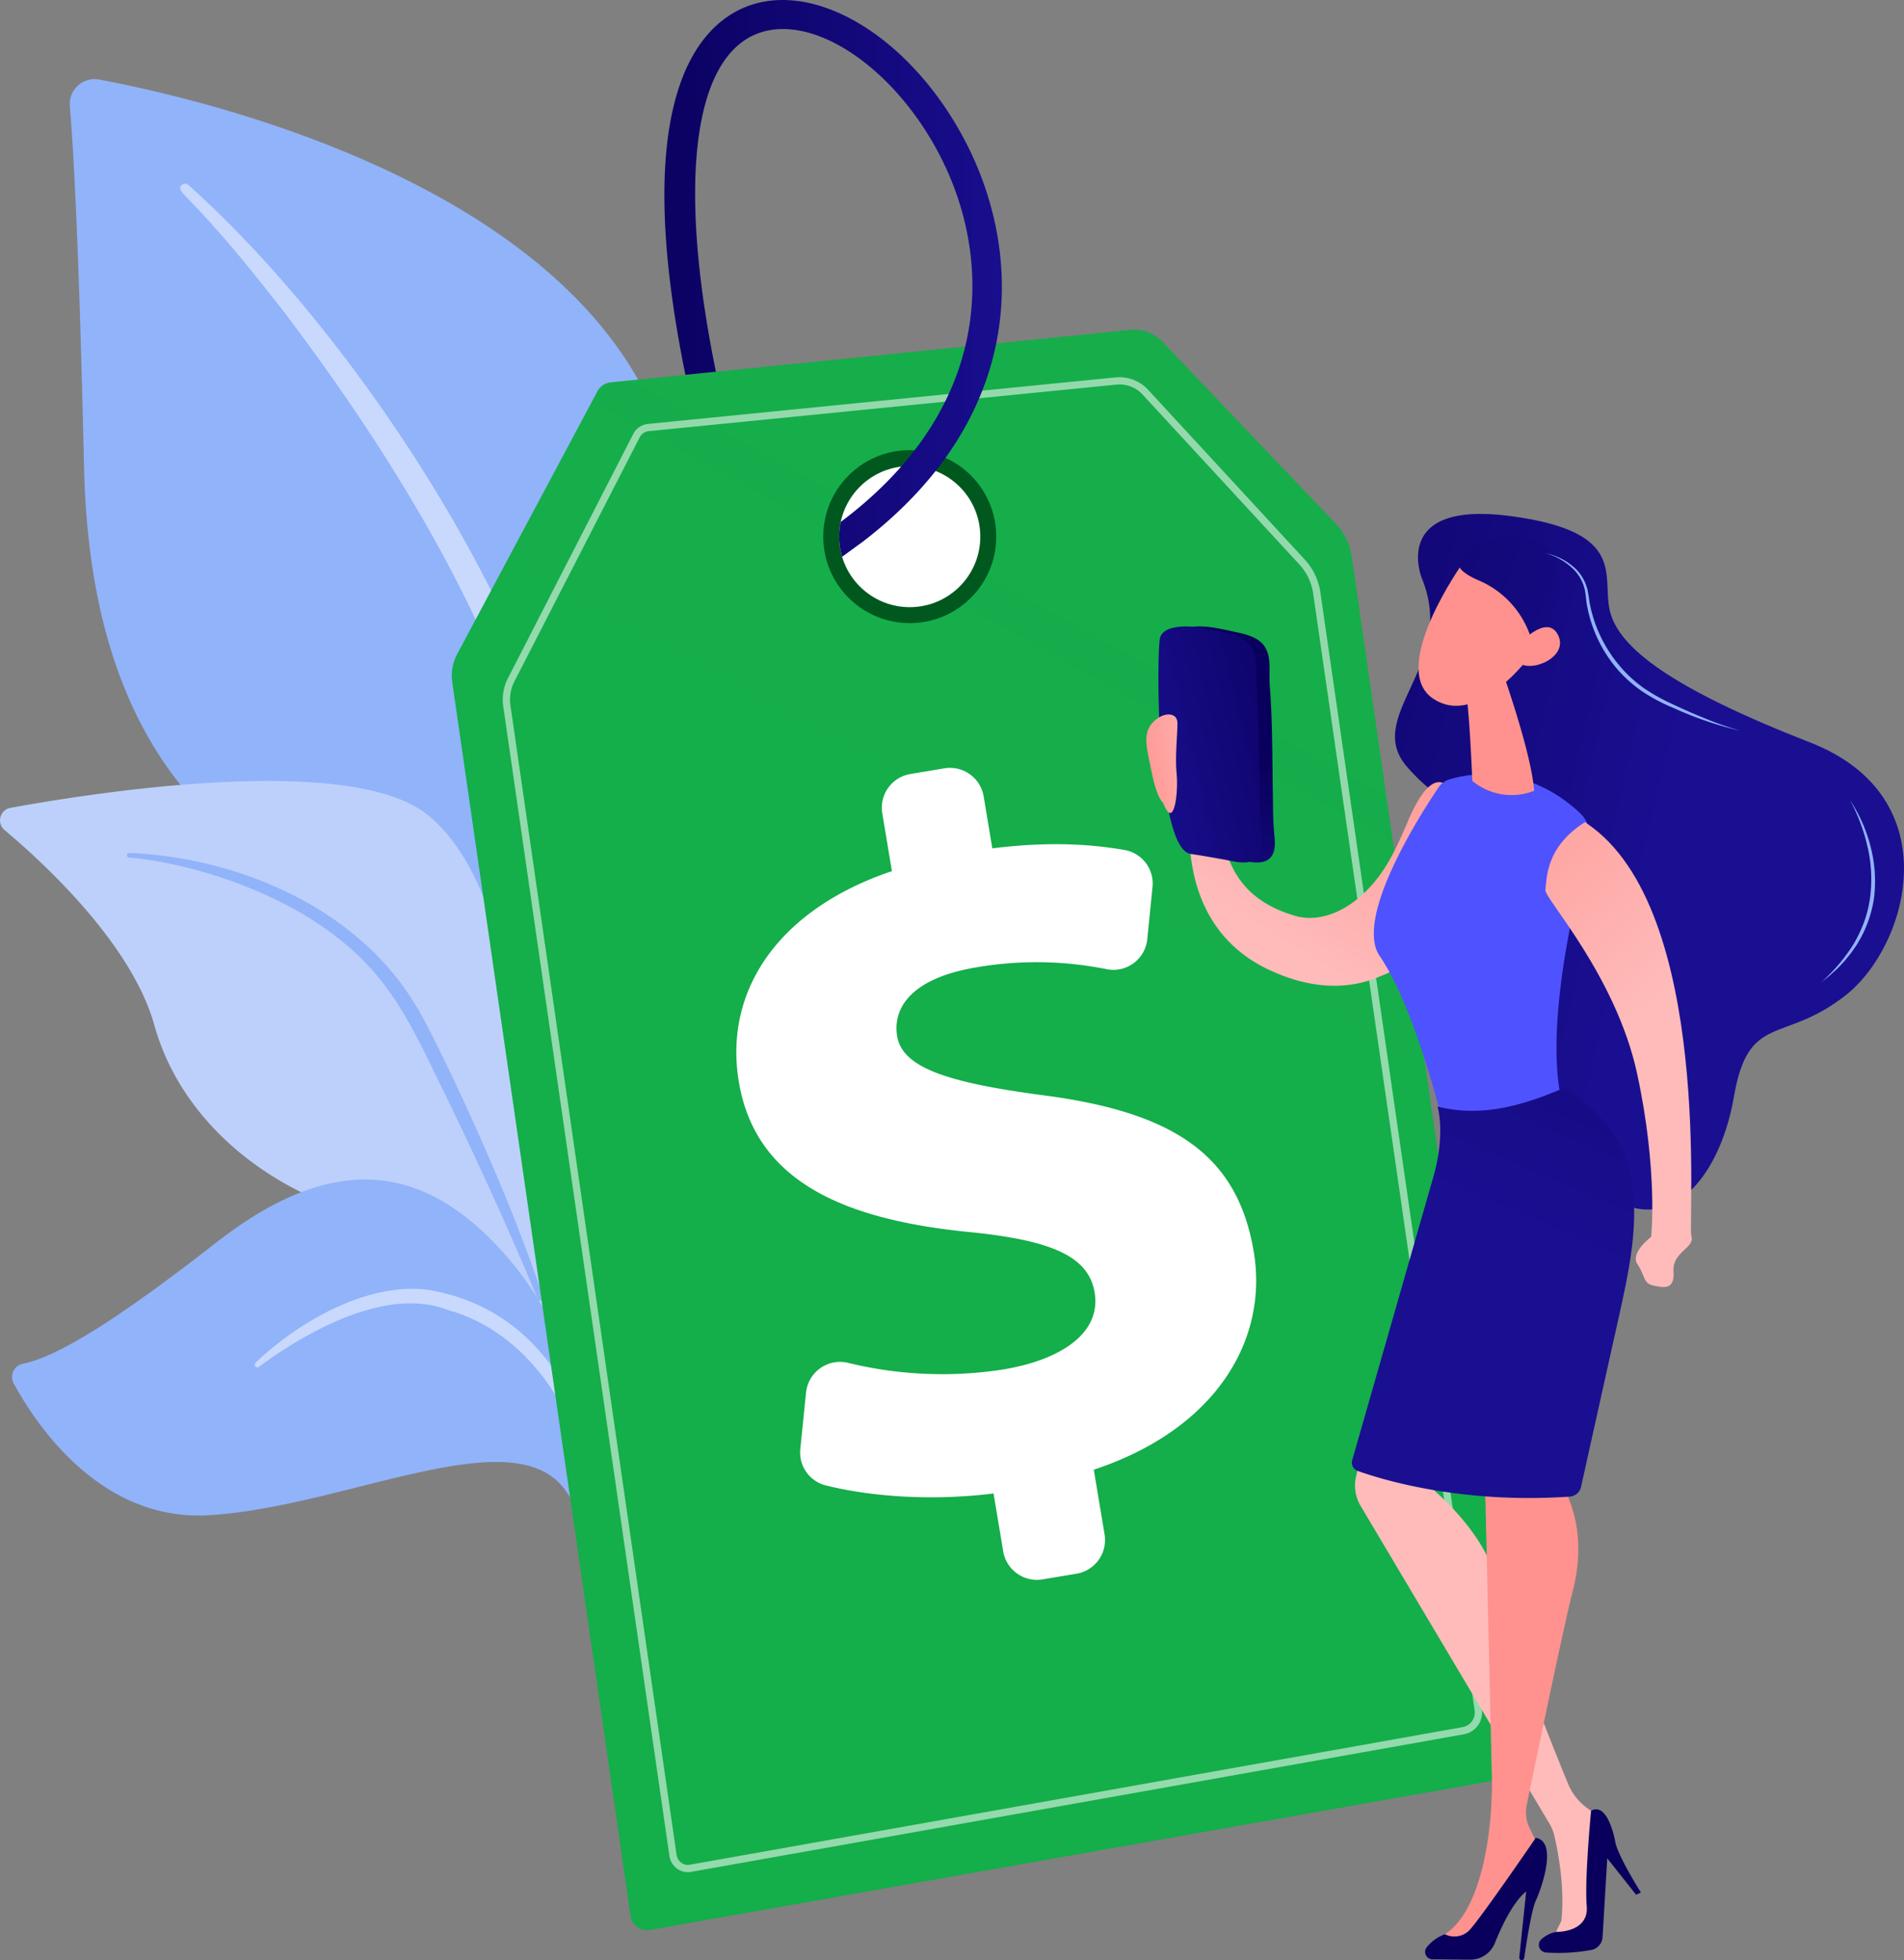 <svg xmlns="http://www.w3.org/2000/svg" xmlns:xlink="http://www.w3.org/1999/xlink" width="567.5" height="584.35" viewBox="0 0 567.5 584.35">
  <rect x="0" y="0" width="567.5" height="584.35" fill="#808080" stroke="none"/>
  <defs>
    <linearGradient id="linear-gradient" x1="0.727" y1="-0.784" x2="0.316" y2="0.325" gradientUnits="objectBoundingBox">
      <stop offset="0" stop-color="#1cab4e"/>
      <stop offset="1" stop-color="#14ae4a"/>
    </linearGradient>
    <linearGradient id="linear-gradient-2" y1="0.5" x2="1" y2="0.5" gradientUnits="objectBoundingBox">
      <stop offset="0" stop-color="#09005d"/>
      <stop offset="1" stop-color="#1a0f91"/>
    </linearGradient>
    <linearGradient id="linear-gradient-3" x1="-0.627" y1="0.154" x2="0.503" y2="0.546" xlink:href="#linear-gradient-2"/>
    <linearGradient id="linear-gradient-4" x1="0.244" y1="0.699" x2="0.91" y2="-0.228" gradientUnits="objectBoundingBox">
      <stop offset="0" stop-color="#febbba"/>
      <stop offset="1" stop-color="#ff928e"/>
    </linearGradient>
    <linearGradient id="linear-gradient-5" x1="10.622" y1="2.656" x2="10.589" y2="4.966" gradientUnits="objectBoundingBox">
      <stop offset="0" stop-color="#4f52ff"/>
      <stop offset="1" stop-color="#4042e2"/>
    </linearGradient>
    <linearGradient id="linear-gradient-6" x1="-88.234" y1="7.168" x2="-88.009" y2="6.258" xlink:href="#linear-gradient-4"/>
    <linearGradient id="linear-gradient-7" x1="-51.097" y1="5.185" x2="-49.888" y2="6.348" xlink:href="#linear-gradient-4"/>
    <linearGradient id="linear-gradient-8" x1="-3.038" y1="-1.018" x2="2.621" y2="1.272" xlink:href="#linear-gradient-2"/>
    <linearGradient id="linear-gradient-9" x1="-144.097" y1="16.743" x2="-140.721" y2="21.062" xlink:href="#linear-gradient-4"/>
    <linearGradient id="linear-gradient-10" x1="8.129" y1="1.284" x2="9.53" y2="0.148" xlink:href="#linear-gradient-4"/>
    <linearGradient id="linear-gradient-11" x1="18.694" y1="0.478" x2="19.689" y2="0.478" xlink:href="#linear-gradient-2"/>
    <linearGradient id="linear-gradient-12" x1="16.675" y1="0.452" x2="12.778" y2="0.783" xlink:href="#linear-gradient-4"/>
    <linearGradient id="linear-gradient-13" x1="17.345" y1="0.477" x2="18.338" y2="0.477" xlink:href="#linear-gradient-2"/>
    <linearGradient id="linear-gradient-14" x1="7.946" y1="0.64" x2="7.345" y2="2.53" xlink:href="#linear-gradient-2"/>
    <linearGradient id="linear-gradient-15" x1="0.511" y1="0.618" x2="0.59" y2="1.434" xlink:href="#linear-gradient-2"/>
    <linearGradient id="linear-gradient-16" x1="1.488" y1="-0.027" x2="-0.142" y2="0.848" xlink:href="#linear-gradient-2"/>
    <linearGradient id="linear-gradient-17" x1="1.929" y1="-0.013" x2="-0.172" y2="0.802" xlink:href="#linear-gradient-4"/>
    <linearGradient id="linear-gradient-18" x1="0.183" y1="0.527" x2="-0.107" y2="-0.41" xlink:href="#linear-gradient-4"/>
  </defs>
  <g id="xanh" transform="translate(-474.488 -457.114)">
    <g id="Group_2758" data-name="Group 2758" transform="translate(474.488 480.701)">
      <g id="Group_2755" data-name="Group 2755" transform="translate(20.779)">
        <path id="Path_14597" data-name="Path 14597" d="M768.7,940.038s1.87-78.637-34.349-99.684S629.261,806.148,626.68,693.232c-1.511-66.106-3.147-95.009-4.243-107.612a7.443,7.443,0,0,1,8.79-7.971c34.3,6.462,145.739,33.061,169.1,109.12C828.026,776.939,768.7,940.038,768.7,940.038Z" transform="translate(-622.408 -577.518)" fill="#91b3fa"/>
        <path id="Path_14598" data-name="Path 14598" d="M781.767,726.553c37.654,33.582,81.195,93.016,104.4,152.451,2.979,9.8,11.693,30.625,15.477,67.635,3.38,30.867,1.7,63.484-2.4,85.075a2.515,2.515,0,0,1-2.941,2,2.551,2.551,0,0,1-2.014-2.89c4.68-36.888,2.738-82.8-7.987-124.23-13.7-50.868-44.261-100.187-75.869-142.016l-3.253-4.119c-24.489-31.45-29.644-31.681-27.355-33.874A1.433,1.433,0,0,1,781.767,726.553Z" transform="translate(-746.418 -695.005)" fill="#fff" opacity="0.5"/>
      </g>
      <g id="Group_2756" data-name="Group 2756" transform="translate(0 209.229)">
        <path id="Path_14599" data-name="Path 14599" d="M748.628,1879.405c4.9,2.4-46.392-62.1-62.459-163.4-7.571-47.736-7.67-107.546-34.863-130.595-22.632-19.183-99.644-7.072-124.843-2.469a3.779,3.779,0,0,0-1.758,6.611c12.084,10.148,37.934,34.086,44.669,58.211,8.878,31.8,39.109,52.024,66.174,57.5s42.121,10.786,55.306,54.068S734.7,1872.578,748.628,1879.405Z" transform="translate(-523.354 -1574.923)" fill="#bdd0fb"/>
        <path id="Path_14600" data-name="Path 14600" d="M704.4,1677.191c32.149,1.347,66.659,16.012,84.172,43.521l1.653,2.625c3.818,6.155,25.454,49.911,37.47,86.182a.863.863,0,0,1-.547,1.09.88.88,0,0,1-1.08-.516c-8.372-20.49-20.4-46.469-29.974-65.9-10.271-21.2-17.458-35.556-40.884-49.307-26.074-14.81-50.984-16.334-50.909-16.319a.692.692,0,0,1,.1-1.38Z" transform="translate(-665.856 -1655.738)" fill="#91b3fa"/>
      </g>
      <g id="Group_2757" data-name="Group 2757" transform="translate(3.59 328.041)">
        <path id="Path_14601" data-name="Path 14601" d="M740.165,2335.462c2.908,1.533-16.38-31.666-17.86-60.915s-8.079-79.17-33.3-109.032-52.844-32.587-87.649-5.439c-29,22.623-47.1,34.04-57.706,36.162a4.009,4.009,0,0,0-2.69,5.846c6.805,12.532,26.045,41.319,58.35,39.292,41.207-2.585,91.146-29.373,106.367-7.026s13.266,34.85,13.734,45.44S720.921,2325.316,740.165,2335.462Z" transform="translate(-540.47 -2141.307)" fill="#91b3fa"/>
        <path id="Path_14602" data-name="Path 14602" d="M885.522,2318.661c12.624-12.1,33.183-24,51.151-21.777,23.378,3.766,38.951,19.377,47.446,42.616a141.763,141.763,0,0,1,6.65,27.23.769.769,0,0,1-1.505.311c-1.429-5.681-2.844-11.63-4.96-17.782-12.322-39.694-38.626-45.041-39.649-45.853-1.989.2-14.044-8.829-42.65,6.564a126.964,126.964,0,0,0-15.423,9.887l-.027.021a.8.8,0,0,1-1.033-1.217Z" transform="translate(-812.945 -2264.035)" fill="#fff" opacity="0.5"/>
      </g>
    </g>
    <g id="Group_2762" data-name="Group 2762" transform="translate(609.145 457.115)">
      <g id="Group_2759" data-name="Group 2759" transform="translate(0 98.278)">
        <path id="Path_14603" data-name="Path 14603" d="M1367.455,933.638,1212.649,949.28a5.075,5.075,0,0,0-3.967,2.66l-41.808,78.355a13.644,13.644,0,0,0-1.466,8.374l53.156,367.831a4.926,4.926,0,0,0,5.734,4.146l255.932-45.291a6.02,6.02,0,0,0,4.909-6.789l-51.635-357.3a18.17,18.17,0,0,0-4.826-9.933l-51.525-54.1A11.761,11.761,0,0,0,1367.455,933.638Z" transform="translate(-1165.267 -933.579)" fill="url(#linear-gradient)"/>
      </g>
      <g id="Group_2760" data-name="Group 2760" transform="translate(15.194 112.441)" opacity="0.54">
        <path id="Path_14604" data-name="Path 14604" d="M1292.856,1446.776a5.42,5.42,0,0,1-3.185-1.042,5.769,5.769,0,0,1-2.308-3.839l-49.514-342.631a13.994,13.994,0,0,1,1.392-8.438l37.327-72.753a5.591,5.591,0,0,1,4.421-3.043l139.423-13.88a11.67,11.67,0,0,1,9.658,3.728l46.666,50.586a18.319,18.319,0,0,1,4.669,9.847l48.1,332.825a6.58,6.58,0,0,1-5.277,7.521l-230.415,41.034A5.421,5.421,0,0,1,1292.856,1446.776Zm127.663-444.547.107,1.079L1281.2,1017.187a3.431,3.431,0,0,0-2.706,1.875l-37.327,72.753a11.834,11.834,0,0,0-1.176,7.138l49.514,342.631a3.544,3.544,0,0,0,1.432,2.391,3.256,3.256,0,0,0,2.49.581l230.415-41.034a4.423,4.423,0,0,0,3.511-5.076l-48.1-332.825a16.164,16.164,0,0,0-4.117-8.687l-46.666-50.586a9.353,9.353,0,0,0-7.85-3.041Z" transform="translate(-1237.699 -1001.096)" fill="#fff"/>
      </g>
      <g id="Group_2761" data-name="Group 2761" transform="translate(84.814 228.914)">
        <path id="Path_14605" data-name="Path 14605" d="M1649.115,1789.87l-2.871-17.24c-18.092,2.273-36.574.992-50.12-2.432a10.11,10.11,0,0,1-7.473-10.863l1.705-16.787a10.189,10.189,0,0,1,12.548-8.85,118.333,118.333,0,0,0,46.229,1.965c17.31-2.883,29.241-10.9,27.238-22.931-1.808-10.854-12.857-15.647-37.99-18.094-35.89-3.671-63.027-14.53-68.06-44.749-4.545-27.286,11.938-51.439,45.629-62.778l-2.871-17.241a10.183,10.183,0,0,1,8.372-11.718l10.129-1.687a10.183,10.183,0,0,1,11.718,8.372l2.578,15.48c16.741-2.1,29.32-1.276,39.489.5a10.132,10.132,0,0,1,8.255,11.026l-1.554,15.522a10.156,10.156,0,0,1-12.1,8.968,106.024,106.024,0,0,0-38.741-.565c-20.538,3.42-24.987,12.905-23.717,20.534,1.564,9.388,14.961,13.79,43.027,17.559,40.046,5.09,58.527,18.294,63.267,46.753,4.349,26.111-11.1,52.807-47.681,64.93l3.213,19.293a10.183,10.183,0,0,1-8.372,11.718l-10.13,1.687A10.183,10.183,0,0,1,1649.115,1789.87Z" transform="translate(-1569.58 -1556.326)" fill="#fff"/>
      </g>
      <circle id="Ellipse_710" data-name="Ellipse 710" cx="25.783" cy="25.783" r="25.783" transform="translate(110.716 134.193)" fill="#00581f"/>
      <circle id="Ellipse_711" data-name="Ellipse 711" cx="21.029" cy="21.029" r="21.029" transform="translate(106.76 159.976) rotate(-45)" fill="#fff"/>
      <path id="Path_14606" data-name="Path 14606" d="M1520.335,631.065a21.22,21.22,0,0,1-.416-10.38l1.38-1.06c45.514-34.973,43.793-79.953,27.006-110.384-13.819-25.05-37.077-40.092-52.948-34.246-19.635,7.234-24.04,45.2-12.64,100.9l-9.095.919.088.431c-17.142-83.754,4.326-105.112,18.648-110.389,20.124-7.414,47.44,9.006,63.541,38.2,18.527,33.587,20.555,83.129-29.316,121.451Z" transform="translate(-1403.993 -465.082)" fill="url(#linear-gradient-2)"/>
    </g>
    <g id="Group_2768" data-name="Group 2768" transform="translate(816.17 610.315)">
      <g id="Group_2764" data-name="Group 2764">
        <path id="Path_14607" data-name="Path 14607" d="M2513.424,1214.561s-9.479-23.225,26.273-18.542,27.063,18.18,29.889,28.728,17.825,22.5,59.564,38.775,29.364,60.642,10.616,75.368-28.972,4.938-33.333,30.354-21.755,46.058-43.459,24.513-46.371-47.023-39.472-80.431-.913-27.088-14.381-42.414S2524.2,1240.749,2513.424,1214.561Z" transform="translate(-2431.327 -1195.395)" fill="url(#linear-gradient-3)"/>
        <path id="Path_14608" data-name="Path 14608" d="M2281.7,1536.449c-5.676-5.758-11.2,8.081-12.673,11.549-3.722,8.757-7.591,16.617-15.447,22.618-4.86,3.713-11.428,6.093-17.577,4.309-22.147-6.425-22.25-24.215-22.749-37.541.513-3.78-1.754-7.526-4.5-8.695a8.886,8.886,0,0,1-4.409-4.656s-2.167,4.8.5,7.056a3.124,3.124,0,0,1,1.175,2.6c-.311-.052-.631-.1-.967-.142-6.657-.832.025,8.7.025,8.7s-6.444,34.881,23.075,48.743c14.613,6.862,25.82,5.236,33.436,1.84a24.825,24.825,0,0,0,10-6.834,20.735,20.735,0,0,0,1.726-1.911l0-.11C2285.1,1568.989,2287.146,1541.97,2281.7,1536.449Z" transform="translate(-2191.626 -1455.094)" fill="url(#linear-gradient-4)"/>
        <path id="Path_14609" data-name="Path 14609" d="M2497.856,1566.831c5.8-1.739,22.691-4.95,38.757,9.876a9.948,9.948,0,0,1,2.867,9.913c-4.315,15.887-15.7,62.823-5.718,83.131,0,0-17.592,19.393-36.784,3.762,0,0-8.611-37.53-19.89-54.006-7.787-11.375,12.417-42.714,17.528-50.285A5.988,5.988,0,0,1,2497.856,1566.831Z" transform="translate(-2407.534 -1487.689)" fill="url(#linear-gradient-5)"/>
        <path id="Path_14610" data-name="Path 14610" d="M2615.831,1422.21s8.579,24.267,9.225,34.973a18.35,18.35,0,0,1-18.417-2.965s-.937-24.239-2.292-28.579Z" transform="translate(-2509.492 -1374.63)" fill="url(#linear-gradient-6)"/>
        <path id="Path_14611" data-name="Path 14611" d="M2552.18,1263.807s-22.439,31.4-9.026,40.524,29.388-13.2,29.388-13.2,5.207-17.188-.238-23.019S2552.18,1263.807,2552.18,1263.807Z" transform="translate(-2457.758 -1249.315)" fill="url(#linear-gradient-7)"/>
        <path id="Path_14612" data-name="Path 14612" d="M2624.643,1234.326c-4.247-10.226-17.466-7.2-17.466-7.2s-10.309,2.443-11.754,7.107c-.65,2.1,2.244,4.128,6.034,5.746a27.706,27.706,0,0,1,16.313,20.2l.4,2.074S2628.89,1244.552,2624.643,1234.326Z" transform="translate(-2502.367 -1220.141)" fill="url(#linear-gradient-8)"/>
        <path id="Path_14613" data-name="Path 14613" d="M2678.613,1362.072s8.734-10.115,12.208-3.521-7.862,11.545-11.786,8.308Z" transform="translate(-2568.179 -1322.561)" fill="url(#linear-gradient-9)"/>
        <path id="Path_14614" data-name="Path 14614" d="M2453.493,2456.87c.066,1.7-2.926,15.218-4.553,22.427a11.871,11.871,0,0,0,1.278,8.517l56.381,94.892a12.938,12.938,0,0,1,1.48,3.692c1.033,4.453,3.176,15.366,2.057,25.295l-2.917,6.058,12.614-2.865,2.744-33.875-3.571-2.177a16.977,16.977,0,0,1-6.863-8.034c-5.1-12.384-17.758-43.907-21.022-59.27-3.709-17.459-23.1-31.641-23.1-31.641l3.406-8.053Z" transform="translate(-2386.454 -2192.247)" fill="url(#linear-gradient-10)"/>
        <path id="Path_14615" data-name="Path 14615" d="M2740.209,3061.123s-6.812-10.8-7.613-15-3.033-11.628-7.232-9.393c0,0-1.979,20.421-1.3,28.4s-9.021,7.723-9.021,7.723a9.062,9.062,0,0,0-4.632,2.333,2.271,2.271,0,0,0,1.523,3.82,54.611,54.611,0,0,0,13.514-.765,4.134,4.134,0,0,0,3.335-3.814l1.4-23.5,8.593,10.85Z" transform="translate(-2592.811 -2650.14)" fill="url(#linear-gradient-11)"/>
        <path id="Path_14616" data-name="Path 14616" d="M2588.116,2520.315s1.988,84.881,2.258,96.936-1.9,38.771-13.989,46.756l5.259,3.893s6.572-5.585,12.992-16.335c7.213-12.076,9.394-14.283,9.394-14.283l-2.393-4.9a10.777,10.777,0,0,1-.873-6.912c2.608-12.64,11.32-54.681,13.7-63.735,2.805-10.687,3-24.959-6.755-36.906S2588.116,2520.315,2588.116,2520.315Z" transform="translate(-2487.396 -2240.576)" fill="url(#linear-gradient-12)"/>
        <path id="Path_14617" data-name="Path 14617" d="M2576.956,3113.3a.741.741,0,0,0,.746-.636c.4-2.83,2.076-14.175,3.447-17.112,1.569-3.364,6.7-17.524,0-18.727,0,0-16.653,24.33-19.849,27.61a6.267,6.267,0,0,1-7.231,1.146,12.04,12.04,0,0,0-5.464,3.922,2.206,2.206,0,0,0,1.738,3.543l11.217.107a7.892,7.892,0,0,0,7.4-4.972c1.974-4.931,5.366-12.165,9.319-15.374l-2.054,19.668a.747.747,0,0,0,.736.825Z" transform="translate(-2465.075 -2682.156)" fill="url(#linear-gradient-13)"/>
        <path id="Path_14618" data-name="Path 14618" d="M2469.665,2016.675s2.528,8.057-1.355,21.326l-24.089,84.119a2.605,2.605,0,0,0,1.629,3.17c7.205,2.586,30.892,9.9,63.225,7.666a3.672,3.672,0,0,0,3.347-2.858c2.13-9.59,9.4-42.309,10.9-49.032,5.7-25.617,12.071-53.242-15.943-69.947C2494.466,2016.648,2482.425,2019.907,2469.665,2016.675Z" transform="translate(-2382.876 -1840.001)" fill="url(#linear-gradient-14)"/>
        <g id="Group_2763" data-name="Group 2763" transform="translate(3.591 33.555)">
          <path id="Path_14619" data-name="Path 14619" d="M2218.323,1423.127c.78-1.717.585-3.966.409-5.745-.407-4.122-.374-8.231-.441-12.372-.173-10.729-.079-21.484-.929-32.187-.184-2.31.063-4.627-.117-6.927-.457-5.838-3.881-7.561-9.577-8.779-4.818-1.03-10.071-2.449-15.049-1.391-1.961.417-3.847,1.489-4.093,3.536-.989,8.263-.742,62.411,9.231,63.9,3.368.5,6.71,1.093,10.058,1.7,2.38.429,5.563,1.333,7.961.526A4.089,4.089,0,0,0,2218.323,1423.127Z" transform="translate(-2184.188 -1355.352)" fill="url(#linear-gradient-15)"/>
          <path id="Path_14620" data-name="Path 14620" d="M2199.464,1423.127c.78-1.717.585-3.966.409-5.745-.407-4.122-.374-8.231-.44-12.372-.173-10.729-.078-21.484-.929-32.187-.184-2.31.063-4.627-.117-6.927-.458-5.838-3.882-7.561-9.578-8.779-4.818-1.03-10.071-2.449-15.049-1.391-1.961.417-3.847,1.489-4.092,3.536-.989,8.263-.742,62.411,9.231,63.9,3.368.5,6.711,1.093,10.059,1.7,2.381.429,5.563,1.333,7.961.526A4.089,4.089,0,0,0,2199.464,1423.127Z" transform="translate(-2169.285 -1355.352)" fill="url(#linear-gradient-16)"/>
        </g>
        <path id="Path_14621" data-name="Path 14621" d="M2157.177,1506.744s-1.81-1.229-3.3-8.576-2.964-11.8,0-15.2,7.557-3.556,7.557,0-.77,10.107-.237,15.2S2160.474,1515.319,2157.177,1506.744Z" transform="translate(-2152.167 -1420.576)" fill="url(#linear-gradient-17)"/>
        <path id="Path_14622" data-name="Path 14622" d="M2719.094,1251.174a18.5,18.5,0,0,1,9.261,4.891,13.331,13.331,0,0,1,2.842,4.54l.421,1.289.241,1.332c.17.9.252,1.727.4,2.59a40.494,40.494,0,0,0,8.687,18.6,38.366,38.366,0,0,0,7.569,7.043,58.847,58.847,0,0,0,9.119,5.022q4.743,2.248,9.625,4.188a93.2,93.2,0,0,0,9.921,3.451,106.163,106.163,0,0,1-19.923-6.809,52.52,52.52,0,0,1-9.361-4.969,39.349,39.349,0,0,1-7.862-7.171,40.508,40.508,0,0,1-8.67-19.215c-.12-.871-.185-1.793-.32-2.622l-.187-1.263-.359-1.223a12.838,12.838,0,0,0-2.561-4.394A18.87,18.87,0,0,0,2719.094,1251.174Z" transform="translate(-2600.168 -1239.473)" fill="#91b3fa"/>
        <path id="Path_14623" data-name="Path 14623" d="M3119.147,1602.009a45.069,45.069,0,0,1,6.167,13.883,40.935,40.935,0,0,1,1.034,15.25,35.986,35.986,0,0,1-5.351,14.317c-.741,1.044-1.429,2.123-2.264,3.093-.406.492-.79,1-1.214,1.479l-1.3,1.4c-.849.95-1.854,1.745-2.769,2.621-.954.836-1.974,1.6-2.964,2.381a51.466,51.466,0,0,0,9.74-11.454,40.827,40.827,0,0,0,3.206-6.749,37.087,37.087,0,0,0,1.746-7.246,42.012,42.012,0,0,0-.743-14.879,50.953,50.953,0,0,0-2.151-7.214A48.918,48.918,0,0,0,3119.147,1602.009Z" transform="translate(-2909.455 -1516.712)" fill="#91b3fa"/>
      </g>
      <path id="Path_14631" data-name="Path 14631" d="M2719.082,1653.721c-.311,2.386,21.07,25.617,27.358,54.764s4.173,48.609,4.173,48.609-6.388,4.764-4.091,8.143,1.691,5.678,4.626,6.334,6.576,1.579,6.132-4.215,6.473-6.962,5.324-10.465c-1.144-3.486,6.685-97.553-31.184-123.068q-.268-.181-.539-.357C2719.078,1640.892,2719.519,1650.363,2719.082,1653.721Z" transform="translate(-2600.156 -1541.571)" fill="url(#linear-gradient-18)"/>
    </g>
  </g>
</svg>
